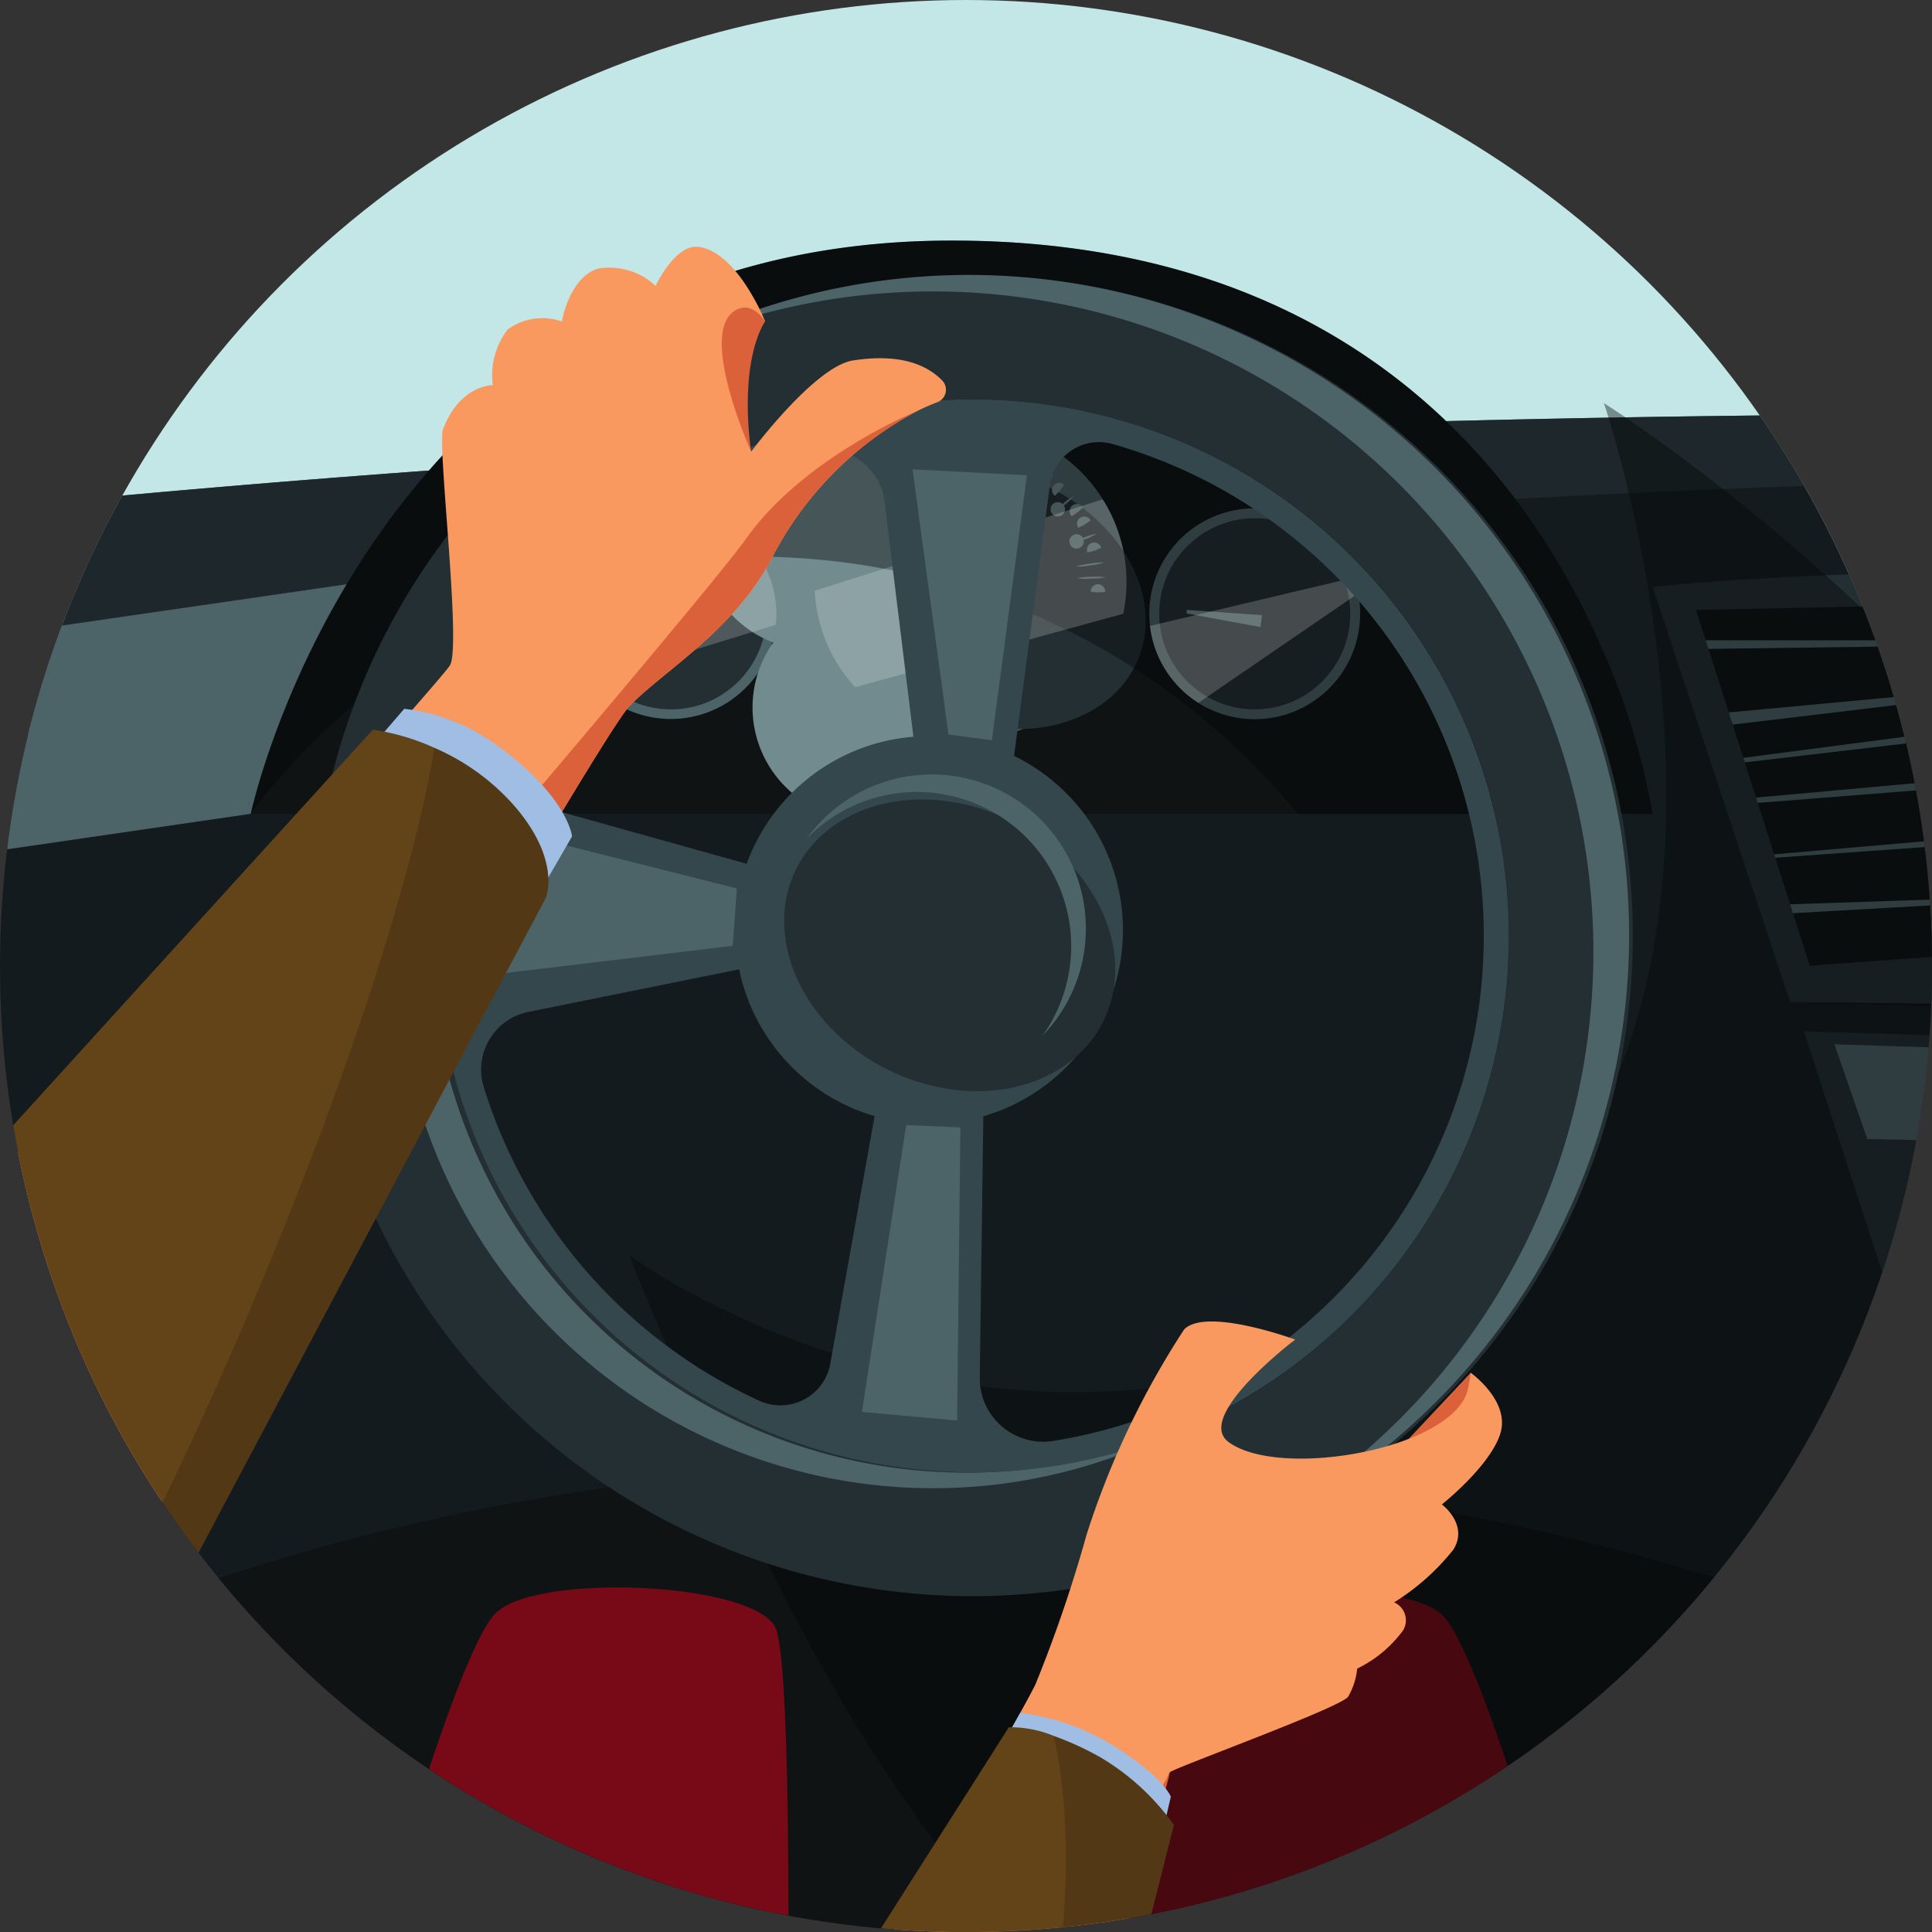 <svg xmlns="http://www.w3.org/2000/svg" xmlns:xlink="http://www.w3.org/1999/xlink" width="85.25" height="85.254" viewBox="0 0 85.25 85.254">
  <rect x="0" y="0" width="85.25" height="85.254" fill="#333333" stroke="none"/>
  <defs>
    <clipPath id="clip-path">
      <ellipse id="Ellipse_49" data-name="Ellipse 49" cx="42.625" cy="42.627" rx="42.625" ry="42.627" fill="none"/>
    </clipPath>
  </defs>
  <g id="Group_16786" data-name="Group 16786" transform="translate(-1451.319 -1847.511)">
    <g id="Group_16785" data-name="Group 16785" transform="translate(1451.319 1847.511)" clip-path="url(#clip-path)">
      <rect id="Rectangle_1450" data-name="Rectangle 1450" width="93.137" height="40.202" transform="translate(-3.066 -7.769)" fill="#c3e6e6"/>
      <g id="Group_16784" data-name="Group 16784" transform="translate(-14.57 10.615)">
        <path id="Path_28087" data-name="Path 28087" d="M1632.172,1872.926v64.521H1447.642v-67.085s38.779-4.573,92.265-4.573a618.964,618.964,0,0,1,62.874,3.131c18.116,1.86,28.764,3.885,29.363,4A.139.139,0,0,0,1632.172,1872.926Z" transform="translate(-1437.449 -1858.126)" fill="#141b1e"/>
        <path id="Path_28088" data-name="Path 28088" d="M1632.172,1872.926v1.582s-19.837-3.334-67.354-5.542-117.177,7.178-117.177,7.178v-5.782s38.779-4.573,92.265-4.573a618.964,618.964,0,0,1,62.874,3.131c17.978,2.075,28.769,3.9,29.363,4A.139.139,0,0,0,1632.172,1872.926Z" transform="translate(-1437.449 -1858.126)" fill="#232f33" opacity="0.67"/>
        <path id="Path_28089" data-name="Path 28089" d="M1447.642,1885.671l15.446-2.251,4.235-10.13-19.681,2.854Z" transform="translate(-1437.449 -1858.126)" fill="#4c6368"/>
        <g id="Group_16774" data-name="Group 16774" transform="translate(25.638)">
          <path id="Path_28090" data-name="Path 28090" d="M1522.469,1883.422h-61.854a.014.014,0,0,1,0-.009c.116-.542,5.658-25.287,30.927-25.287q2.063,0,3.973.186c14.931,1.441,21.728,10.927,24.726,17.815a30.966,30.966,0,0,1,2.216,7.245l0,.033Z" transform="translate(-1460.615 -1858.126)" fill="#0f1314"/>
          <g id="Group_16773" data-name="Group 16773" transform="translate(13.883 7.625)">
            <path id="Path_28091" data-name="Path 28091" d="M1495.274,1873.195a6.777,6.777,0,0,1-.145,1.4,6.884,6.884,0,0,1-13.614-1.015c-.008-.128-.012-.257-.012-.385a6.886,6.886,0,1,1,13.772,0Z" transform="translate(-1470.518 -1865.752)" fill="#4c6368"/>
            <path id="Path_28459" data-name="Path 28459" d="M5.763.5c3.183.277,6.03,3.573,6.36,7.363S10.14,14.5,6.957,14.225.927,10.651.6,6.862,2.58.224,5.763.5Z" transform="translate(9.012 7.441) rotate(-45)" fill="#232f33"/>
            <path id="Path_28092" data-name="Path 28092" d="M1481.583,1874.595a4.658,4.658,0,0,1-9.162,1.172,4.756,4.756,0,0,1-.145-1.172,4.652,4.652,0,0,1,8.64-2.394h0A4.658,4.658,0,0,1,1481.583,1874.595Z" transform="translate(-1472.276 -1865.752)" fill="#4c6368"/>
            <ellipse id="Ellipse_45" data-name="Ellipse 45" cx="4.216" cy="4.216" rx="4.216" ry="4.216" transform="translate(0.438 4.629)" fill="#232f33"/>
            <path id="Path_28093" data-name="Path 28093" d="M1503.217,1874.595a4.653,4.653,0,0,1-7.14,3.931c-.071-.045-.141-.1-.211-.141a4.7,4.7,0,0,1-1.516-1.823,4.639,4.639,0,0,1-.406-1.433,4.557,4.557,0,0,1-.03-.534,4.651,4.651,0,0,1,9.021-1.595,4.27,4.27,0,0,1,.187.659l.008.033A4.635,4.635,0,0,1,1503.217,1874.595Z" transform="translate(-1468.152 -1865.752)" fill="#4c6368"/>
            <ellipse id="Ellipse_46" data-name="Ellipse 46" cx="4.216" cy="4.216" rx="4.216" ry="4.216" transform="translate(26.198 4.629)" fill="#232f33"/>
            <path id="Path_28094" data-name="Path 28094" d="M1487.626,1873.831l-3.132-4.945.207-.181,3.688,4.582Z" transform="translate(-1469.948 -1865.752)" fill="#718b8f"/>
            <path id="Path_28095" data-name="Path 28095" d="M1475.794,1875.422l.773-3.22.155.013-.407,3.3Z" transform="translate(-1471.605 -1865.752)" fill="#718b8f"/>
            <path id="Path_28096" data-name="Path 28096" d="M1498.557,1875.181l-3.256-.6,0-.156,3.32.231Z" transform="translate(-1467.888 -1865.752)" fill="#718b8f"/>
            <path id="Path_28097" data-name="Path 28097" d="M1487.334,1867.867a.317.317,0,1,1-.041-.631A2.468,2.468,0,0,1,1487.334,1867.867Z" transform="translate(-1469.422 -1865.752)" fill="#718b8f"/>
            <path id="Path_28098" data-name="Path 28098" d="M1486.836,1867.9a2.471,2.471,0,0,1,.03.633,4.939,4.939,0,0,1-.142-1.255A2.455,2.455,0,0,1,1486.836,1867.9Z" transform="translate(-1469.525 -1865.752)" fill="#718b8f"/>
            <path id="Path_28099" data-name="Path 28099" d="M1486.347,1867.993a2.488,2.488,0,0,1,.1.625,4.915,4.915,0,1,1-.1-.625Z" transform="translate(-1469.63 -1865.752)" fill="#718b8f"/>
            <path id="Path_28100" data-name="Path 28100" d="M1485.871,1868.157a.317.317,0,1,1-.249-.582A2.473,2.473,0,0,1,1485.871,1868.157Z" transform="translate(-1469.733 -1865.752)" fill="#718b8f"/>
            <path id="Path_28101" data-name="Path 28101" d="M1485.413,1868.385a.317.317,0,1,1-.074.036.317.317,0,1,1,.074-.036Z" transform="translate(-1469.833 -1865.752)" fill="#718b8f"/>
            <path id="Path_28102" data-name="Path 28102" d="M1484.979,1868.674a2.46,2.46,0,0,1,.3.555,4.9,4.9,0,1,1-.3-.555Z" transform="translate(-1469.926 -1865.752)" fill="#718b8f"/>
            <path id="Path_28103" data-name="Path 28103" d="M1484.575,1869.021a.317.317,0,1,1-.428-.466A2.483,2.483,0,0,1,1484.575,1869.021Z" transform="translate(-1470.014 -1865.752)" fill="#718b8f"/>
            <path id="Path_28104" data-name="Path 28104" d="M1484.2,1869.421a.317.317,0,1,1-.478-.415A2.474,2.474,0,0,1,1484.2,1869.421Z" transform="translate(-1470.094 -1865.752)" fill="#718b8f"/>
            <path id="Path_28105" data-name="Path 28105" d="M1483.875,1869.87a.317.317,0,1,1-.051.064.317.317,0,1,1,.051-.064Z" transform="translate(-1470.165 -1865.752)" fill="#718b8f"/>
            <path id="Path_28106" data-name="Path 28106" d="M1483.588,1870.361a.317.317,0,1,1-.043.069,2.51,2.51,0,0,1-.517-.366A2.451,2.451,0,0,1,1483.588,1870.361Z" transform="translate(-1470.227 -1865.752)" fill="#718b8f"/>
            <path id="Path_28107" data-name="Path 28107" d="M1483.349,1870.888a2.462,2.462,0,0,1,.554.306,4.892,4.892,0,0,1-1.143-.538A2.444,2.444,0,0,1,1483.349,1870.888Z" transform="translate(-1470.278 -1865.752)" fill="#718b8f"/>
            <path id="Path_28108" data-name="Path 28108" d="M1483.159,1871.444a.317.317,0,1,1-.026.078,2.466,2.466,0,0,1-.585-.242A2.507,2.507,0,0,1,1483.159,1871.444Z" transform="translate(-1470.318 -1865.752)" fill="#718b8f"/>
            <path id="Path_28109" data-name="Path 28109" d="M1483.023,1872.023a2.512,2.512,0,0,1,.608.174,2.457,2.457,0,0,1-.626-.094.317.317,0,1,1,.017-.08Z" transform="translate(-1470.347 -1865.752)" fill="#718b8f"/>
            <path id="Path_28110" data-name="Path 28110" d="M1482.941,1872.617a2.492,2.492,0,0,1,.624.1,2.459,2.459,0,0,1-.632-.023,2.505,2.505,0,0,1-.625-.1A2.456,2.456,0,0,1,1482.941,1872.617Z" transform="translate(-1470.364 -1865.752)" fill="#718b8f"/>
            <path id="Path_28111" data-name="Path 28111" d="M1482.915,1873.218a.317.317,0,1,1-.631.049A2.5,2.5,0,0,1,1482.915,1873.218Z" transform="translate(-1470.369 -1865.752)" fill="#718b8f"/>
            <path id="Path_28112" data-name="Path 28112" d="M1482.944,1873.819a2.5,2.5,0,0,1,.632-.039,4.948,4.948,0,1,1-.632.039Z" transform="translate(-1470.361 -1865.752)" fill="#718b8f"/>
            <path id="Path_28113" data-name="Path 28113" d="M1487.83,1867.9a.317.317,0,1,1-.081-.009,2.511,2.511,0,0,1,.11-.623A2.472,2.472,0,0,1,1487.83,1867.9Z" transform="translate(-1469.335 -1865.752)" fill="#718b8f"/>
            <path id="Path_28114" data-name="Path 28114" d="M1488.323,1868a.317.317,0,1,1-.08-.017,2.491,2.491,0,0,1,.177-.608A2.465,2.465,0,0,1,1488.323,1868Z" transform="translate(-1469.253 -1865.752)" fill="#718b8f"/>
            <path id="Path_28115" data-name="Path 28115" d="M1488.8,1868.165a2.466,2.466,0,0,1-.242.584,4.937,4.937,0,0,1,.408-1.2A2.448,2.448,0,0,1,1488.8,1868.165Z" transform="translate(-1469.173 -1865.752)" fill="#718b8f"/>
            <path id="Path_28116" data-name="Path 28116" d="M1489.266,1868.388a2.44,2.44,0,0,1-.305.554,2.49,2.49,0,0,1,.232-.589,2.449,2.449,0,0,1,.305-.555A2.491,2.491,0,0,1,1489.266,1868.388Z" transform="translate(-1469.097 -1865.752)" fill="#718b8f"/>
            <path id="Path_28117" data-name="Path 28117" d="M1489.706,1868.668a.317.317,0,1,1,.294-.56A2.468,2.468,0,0,1,1489.706,1868.668Z" transform="translate(-1469.024 -1865.752)" fill="#718b8f"/>
            <path id="Path_28118" data-name="Path 28118" d="M1490.116,1869a.317.317,0,1,1,.354-.525A2.475,2.475,0,0,1,1490.116,1869Z" transform="translate(-1468.956 -1865.752)" fill="#718b8f"/>
            <path id="Path_28119" data-name="Path 28119" d="M1490.492,1869.387a.317.317,0,1,1,.409-.483A2.5,2.5,0,0,1,1490.492,1869.387Z" transform="translate(-1468.894 -1865.752)" fill="#718b8f"/>
            <path id="Path_28120" data-name="Path 28120" d="M1490.83,1869.818a.317.317,0,1,1-.052-.063,2.5,2.5,0,0,1,.512-.372A2.463,2.463,0,0,1,1490.83,1869.818Z" transform="translate(-1468.838 -1865.752)" fill="#718b8f"/>
            <path id="Path_28121" data-name="Path 28121" d="M1491.125,1870.289a.317.317,0,1,1,.5-.383A2.47,2.47,0,0,1,1491.125,1870.289Z" transform="translate(-1468.789 -1865.752)" fill="#718b8f"/>
            <path id="Path_28122" data-name="Path 28122" d="M1491.375,1870.8a.317.317,0,1,1,.543-.325A2.478,2.478,0,0,1,1491.375,1870.8Z" transform="translate(-1468.747 -1865.752)" fill="#718b8f"/>
            <path id="Path_28123" data-name="Path 28123" d="M1491.575,1871.33a.317.317,0,1,1-.029-.077,2.52,2.52,0,0,1,.6-.187A2.473,2.473,0,0,1,1491.575,1871.33Z" transform="translate(-1468.713 -1865.752)" fill="#718b8f"/>
            <path id="Path_28124" data-name="Path 28124" d="M1491.724,1871.887a.317.317,0,1,1,.6-.2A2.474,2.474,0,0,1,1491.724,1871.887Z" transform="translate(-1468.688 -1865.752)" fill="#718b8f"/>
            <path id="Path_28125" data-name="Path 28125" d="M1491.819,1872.46a2.461,2.461,0,0,1-.631.051,4.937,4.937,0,0,1,1.25-.183A2.457,2.457,0,0,1,1491.819,1872.46Z" transform="translate(-1468.672 -1865.752)" fill="#718b8f"/>
            <path id="Path_28126" data-name="Path 28126" d="M1491.86,1873.042a2.469,2.469,0,0,1-.633-.018,4.888,4.888,0,0,1,1.262-.045A2.466,2.466,0,0,1,1491.86,1873.042Z" transform="translate(-1468.664 -1865.752)" fill="#718b8f"/>
            <path id="Path_28127" data-name="Path 28127" d="M1491.846,1873.625a.317.317,0,1,1,.633.006A2.475,2.475,0,0,1,1491.846,1873.625Z" transform="translate(-1468.666 -1865.752)" fill="#718b8f"/>
            <ellipse id="Ellipse_47" data-name="Ellipse 47" cx="0.155" cy="0.155" rx="0.155" ry="0.155" transform="translate(17.716 7.286)" fill="#4c6368"/>
          </g>
          <path id="Path_28128" data-name="Path 28128" d="M1522.468,1883.422H1506.8A30.963,30.963,0,0,0,1484.1,1872.1c-14.989-.824-23.235,10.96-23.484,11.316.116-.542,5.658-25.287,30.927-25.287q2.063,0,3.972.186c14.931,1.441,21.728,10.927,24.726,17.815a30.966,30.966,0,0,1,2.216,7.245l0,.033Z" transform="translate(-1460.614 -1858.126)" fill="#040505" opacity="0.4"/>
          <path id="Path_28129" data-name="Path 28129" d="M1495.271,1873.195a6.777,6.777,0,0,1-.145,1.4l-11.829,3.239a6.842,6.842,0,0,1-1.785-4.254l12.691-4.03.1.12A6.836,6.836,0,0,1,1495.271,1873.195Z" transform="translate(-1456.632 -1858.126)" fill="#fff" opacity="0.2"/>
          <path id="Path_28130" data-name="Path 28130" d="M1481.559,1874.595a4.671,4.671,0,0,1-.025.485l-8.18,2.518a4.7,4.7,0,0,1-.957-1.83l0-.021,8.49-3.546h0A4.658,4.658,0,0,1,1481.559,1874.595Z" transform="translate(-1458.369 -1858.126)" fill="#fff" opacity="0.2"/>
          <path id="Path_28131" data-name="Path 28131" d="M1503.126,1873.692l-7.054,4.834c-.071-.045-.141-.1-.211-.141a4.7,4.7,0,0,1-1.516-1.823,4.636,4.636,0,0,1-.406-1.433l8.992-2.129.187.659Z" transform="translate(-1454.264 -1858.126)" fill="#fff" opacity="0.2"/>
        </g>
        <path id="Path_28132" data-name="Path 28132" d="M1455.29,1937.446l-2.14-17.341s17.435-8.846,43.07-7.948c24.118.845,39.317,8.272,39.317,8.272l-2.38,17.017Z" transform="translate(-1436.399 -1858.126)" fill="#0f1314"/>
        <g id="Group_16775" data-name="Group 16775" transform="translate(87.492 14.55)">
          <path id="Path_28133" data-name="Path 28133" d="M1518.637,1891.728l-6.068-18.318s9.62-1.138,29.19-.58c16.838.48,29.726,2,29.726,2l-5.928,17.452Z" transform="translate(-1512.568 -1872.676)" fill="#232f33"/>
          <path id="Path_28134" data-name="Path 28134" d="M1529.123,1889.244l-2.177-14.974,23.883.528-2.121,14.8Z" transform="translate(-1509.828 -1872.676)" fill="#141b1e"/>
          <path id="Path_28135" data-name="Path 28135" d="M1529.7,1888.705l-2.017-13.872,22.125.49-1.965,13.708Z" transform="translate(-1509.688 -1872.676)" fill="#232f33"/>
          <path id="Path_28136" data-name="Path 28136" d="M1530.2,1888.238l-1.878-12.915,20.6.456-1.83,12.763Z" transform="translate(-1509.566 -1872.676)" fill="#4c6368"/>
          <path id="Path_28137" data-name="Path 28137" d="M1526.946,1874.269l.484,3.328s8.7-.835,14.168.928c7.012,2.26,7.813,6.171,7.813,6.171l1.419-9.9Z" transform="translate(-1509.828 -1872.676)" fill="#040505" opacity="0.4"/>
          <path id="Path_28138" data-name="Path 28138" d="M1517.666,1891.728l47.825,1.3,5.023-18.19-5.928,17.452Z" transform="translate(-1511.597 -1872.676)" fill="#0f1314"/>
          <path id="Path_28139" data-name="Path 28139" d="M1514.176,1874.424l5.022,15.7,11.442-.828-2.019-15.17Z" transform="translate(-1512.262 -1872.676)" fill="#0f1314"/>
          <path id="Path_28140" data-name="Path 28140" d="M1547.685,1874.8l15.635.96-5.384,14.74-12.309-1.156Z" transform="translate(-1506.269 -1872.676)" fill="#0f1314"/>
          <path id="Path_28141" data-name="Path 28141" d="M1547.245,1875.8l15.275,1.337-.231.633-15.094-1.622Z" transform="translate(-1505.97 -1872.676)" fill="#4c6368"/>
          <path id="Path_28142" data-name="Path 28142" d="M1546.952,1878.285l14.708,1.367-.052.144-14.716-1.078Z" transform="translate(-1506.028 -1872.676)" fill="#4c6368"/>
          <path id="Path_28143" data-name="Path 28143" d="M1546.683,1880.5l14.128,1.6-.168.459-13.986-1.872Z" transform="translate(-1506.073 -1872.676)" fill="#4c6368"/>
          <path id="Path_28144" data-name="Path 28144" d="M1546.405,1882.907l13.646,1.442-.1.262-13.628-1.149Z" transform="translate(-1506.135 -1872.676)" fill="#4c6368"/>
          <path id="Path_28145" data-name="Path 28145" d="M1546.091,1885.511l13.239.96-.077.21-13.212-.818Z" transform="translate(-1506.19 -1872.676)" fill="#4c6368"/>
          <path id="Path_28146" data-name="Path 28146" d="M1558.307,1889.4l-12.482-1.682-.023.164,12.369,1.891Z" transform="translate(-1506.235 -1872.676)" fill="#4c6368"/>
          <path id="Path_28147" data-name="Path 28147" d="M1528.77,1875.763h-14.235l.122.381,14.138-.191Z" transform="translate(-1512.194 -1872.676)" fill="#4c6368"/>
          <path id="Path_28148" data-name="Path 28148" d="M1528.864,1877.694l-13.473,1.253.172.536,13.328-1.591Z" transform="translate(-1512.031 -1872.676)" fill="#4c6368"/>
          <path id="Path_28149" data-name="Path 28149" d="M1528.968,1879.246l-13.038,1.705.066.2,13.024-1.529Z" transform="translate(-1511.928 -1872.676)" fill="#4c6368"/>
          <path id="Path_28150" data-name="Path 28150" d="M1529.184,1881.547l-12.784,1.158.075.234,12.76-1.007Z" transform="translate(-1511.838 -1872.676)" fill="#4c6368"/>
          <path id="Path_28151" data-name="Path 28151" d="M1529.4,1884.137l-12.327,1.072.048.149,12.325-.877Z" transform="translate(-1511.71 -1872.676)" fill="#4c6368"/>
          <path id="Path_28152" data-name="Path 28152" d="M1517.666,1887.413l12-.4.016.119-11.9.674Z" transform="translate(-1511.597 -1872.676)" fill="#4c6368"/>
          <path id="Path_28153" data-name="Path 28153" d="M1529.166,1886.1l-.661-4.549,17.525-6.336,3.624.111-.424,2.962Z" transform="translate(-1509.532 -1872.676)" fill="#fff" opacity="0.2"/>
        </g>
        <g id="Group_16780" data-name="Group 16780" transform="translate(94.169 34.896)">
          <path id="Path_28154" data-name="Path 28154" d="M1529.135,1937.446l-5.06-27.258h15.938c10.406,0,16.289.229,16.289.229l-4.926,27.029Z" transform="translate(-1517.052 -1893.023)" fill="#232f33"/>
          <g id="Group_16779" data-name="Group 16779">
            <path id="Path_28155" data-name="Path 28155" d="M1518.177,1893.023l3.433,10.563s4.04,4,18.949,4,18.881-2.812,18.881-2.812l4.4-10.411Z" transform="translate(-1518.177 -1893.023)" fill="#232f33"/>
            <path id="Path_28156" data-name="Path 28156" d="M1520.756,1897.773l-1.449-4.18,43.23,1.368-1.553,3.654Z" transform="translate(-1517.961 -1893.023)" fill="#4c6368"/>
            <path id="Path_28157" data-name="Path 28157" d="M1530.278,1904.036c-.659,1.349-2.724,1.695-4.612.772s-2.885-2.764-2.226-4.113,2.724-1.694,4.612-.772S1530.937,1902.687,1530.278,1904.036Z" transform="translate(-1517.212 -1893.023)" fill="#040505" opacity="0.4"/>
            <g id="Group_16776" data-name="Group 16776" transform="translate(5.921 5.945)">
              <path id="Path_28158" data-name="Path 28158" d="M1528.427,1901.606a2.639,2.639,0,1,1-2.639-2.638A2.639,2.639,0,0,1,1528.427,1901.606Z" transform="translate(-1523.15 -1898.967)" fill="#0f1314"/>
              <path id="Path_28159" data-name="Path 28159" d="M1526.868,1901.606a1.294,1.294,0,1,1-1.295-1.294A1.294,1.294,0,0,1,1526.868,1901.606Z" transform="translate(-1522.935 -1898.967)" fill="#232f33"/>
            </g>
            <path id="Path_28160" data-name="Path 28160" d="M1536.743,1904.036c-.659,1.349-2.724,1.695-4.612.772s-2.885-2.764-2.226-4.113,2.723-1.694,4.612-.772S1537.4,1902.687,1536.743,1904.036Z" transform="translate(-1515.98 -1893.023)" fill="#040505" opacity="0.4"/>
            <g id="Group_16777" data-name="Group 16777" transform="translate(13.618 5.945)">
              <path id="Path_28161" data-name="Path 28161" d="M1534.892,1901.606a2.639,2.639,0,1,1-2.639-2.638A2.639,2.639,0,0,1,1534.892,1901.606Z" transform="translate(-1529.615 -1898.967)" fill="#0f1314"/>
              <path id="Path_28162" data-name="Path 28162" d="M1533.333,1901.606a1.294,1.294,0,1,1-1.295-1.294A1.294,1.294,0,0,1,1533.333,1901.606Z" transform="translate(-1529.4 -1898.967)" fill="#232f33"/>
            </g>
            <path id="Path_28163" data-name="Path 28163" d="M1556.133,1904.036c-.659,1.349-2.724,1.695-4.612.772s-2.885-2.764-2.226-4.113,2.724-1.694,4.612-.772S1556.792,1902.687,1556.133,1904.036Z" transform="translate(-1512.285 -1893.023)" fill="#040505" opacity="0.4"/>
            <g id="Group_16778" data-name="Group 16778" transform="translate(36.703 5.945)">
              <path id="Path_28164" data-name="Path 28164" d="M1554.282,1901.606a2.638,2.638,0,1,1-2.639-2.638A2.639,2.639,0,0,1,1554.282,1901.606Z" transform="translate(-1549.005 -1898.967)" fill="#0f1314"/>
              <path id="Path_28165" data-name="Path 28165" d="M1552.722,1901.606a1.294,1.294,0,1,1-1.295-1.294A1.294,1.294,0,0,1,1552.722,1901.606Z" transform="translate(-1548.79 -1898.967)" fill="#232f33"/>
            </g>
          </g>
          <path id="Path_28166" data-name="Path 28166" d="M1531.212,1937.446l-2.924-22.34h21.493l-2.779,22.34Z" transform="translate(-1516.25 -1893.023)" fill="#0f1314"/>
          <path id="Path_28167" data-name="Path 28167" d="M1530.7,1923.1l-1.085-7.042,18.481.363-1.036,6.679Z" transform="translate(-1515.997 -1893.023)" fill="#4c6368"/>
          <path id="Path_28168" data-name="Path 28168" d="M1548.1,1937.446l3.838-27.029-4.926,27.029Z" transform="translate(-1512.682 -1893.023)" fill="#0f1314"/>
        </g>
        <path id="Path_28169" data-name="Path 28169" d="M1493.967,1937.553s-.206-15.959.511-18.027,10.36-2.536,12.326-.784,6.529,18.812,6.529,18.812Z" transform="translate(-1428.626 -1858.126)" fill="#770a16"/>
        <path id="Path_28170" data-name="Path 28170" d="M1483.619,1937.446s.205-15.959-.512-18.027-10.359-2.536-12.326-.784-6.529,18.812-6.529,18.812Z" transform="translate(-1434.283 -1858.126)" fill="#770a16"/>
        <path id="Path_28171" data-name="Path 28171" d="M1517.648,1865.3s22.49,14.028,31.283,37.6c7.195,19.29,7.195,34.547,7.195,34.547h-60.314s-4.936-4.073-10.452-12.677c-5.467-8.526-10.723-21.87-10.723-21.87s14.958,11.036,32.7,3.274C1528.423,1896.949,1517.648,1865.3,1517.648,1865.3Z" transform="translate(-1432.305 -1858.126)" fill="#040505" opacity="0.4"/>
        <g id="Group_16783" data-name="Group 16783" transform="translate(0 0.27)">
          <path id="Path_28172" data-name="Path 28172" d="M1506.265,1908.085l-2.741,2.922a6.4,6.4,0,0,0,2.292-1.118A2.253,2.253,0,0,0,1506.265,1908.085Z" transform="translate(-1426.8 -1858.396)" fill="#db613b"/>
          <g id="Group_16782" data-name="Group 16782" transform="translate(28.347 1.27)">
            <path id="Path_28173" data-name="Path 28173" d="M1520.911,1892.627a29.135,29.135,0,1,0-32.7,25.064A29.136,29.136,0,0,0,1520.911,1892.627Zm-52.351-6.926a23.672,23.672,0,1,1,20.363,26.574A23.672,23.672,0,0,1,1468.561,1885.7Z" transform="translate(-1462.89 -1859.666)" fill="#232f33"/>
            <g id="Group_16781" data-name="Group 16781" transform="translate(3.722 0)">
              <path id="Path_28174" data-name="Path 28174" d="M1466.224,1886.407a23.67,23.67,0,0,0,34.2,24.2,23.671,23.671,0,0,1-19.958-42.9A23.658,23.658,0,0,0,1466.224,1886.407Z" transform="translate(-1466.016 -1859.667)" fill="#4c6368"/>
              <path id="Path_28175" data-name="Path 28175" d="M1491.57,1860.626a29.138,29.138,0,0,1,9.232,54.935,29.137,29.137,0,1,0-24.592-52.8A28.994,28.994,0,0,1,1491.57,1860.626Z" transform="translate(-1464.074 -1859.667)" fill="#4c6368"/>
            </g>
            <path id="Path_28176" data-name="Path 28176" d="M1514.5,1892.677a23.673,23.673,0,1,0-25.689,19.687A23.674,23.674,0,0,0,1514.5,1892.677Zm-.981-.912a22.574,22.574,0,0,1-18.842,19.333,2.8,2.8,0,0,1-3.205-2.828l.158-11.5h-.009a8.555,8.555,0,0,0,1.35-15.912l.016,0,1.58-11.945a2.185,2.185,0,0,1,2.766-1.81A22.568,22.568,0,0,1,1513.518,1891.765Zm-29.749-24.287a2.641,2.641,0,0,1,3.5,2.159l1.274,10.381h.008a8.566,8.566,0,0,0-7.368,5.618v-.011l-9.079-2.536a2.486,2.486,0,0,1-1.613-3.39A22.617,22.617,0,0,1,1483.769,1867.478Zm-12.21,24.683,9.295-1.877a8.558,8.558,0,0,0,5.978,6.475l-1.954,10.917a2.239,2.239,0,0,1-3.129,1.647,22.622,22.622,0,0,1-12.168-13.854A2.6,2.6,0,0,1,1471.559,1892.161Z" transform="translate(-1462.017 -1859.666)" fill="#34474d"/>
            <path id="Path_28460" data-name="Path 28460" d="M6.413.523C9.954.813,13.1,4.3,13.449,8.323S11.2,15.365,7.659,15.076.968,11.295.623,7.276,2.871.234,6.413.523Z" transform="translate(17.815 27.558) rotate(-36.971)" fill="#232f33"/>
            <path id="Path_28177" data-name="Path 28177" d="M1486.971,1882.516a6.805,6.805,0,0,1,4.648,10.7,6.8,6.8,0,1,0-10.4-8.708A6.789,6.789,0,0,1,1486.971,1882.516Z" transform="translate(-1459.397 -1859.666)" fill="#4c6368"/>
            <path id="Path_28178" data-name="Path 28178" d="M1487.607,1897.26l-.144,12.933-4.2-.381,1.953-12.659Z" transform="translate(-1459.007 -1859.666)" fill="#4c6368"/>
            <path id="Path_28179" data-name="Path 28179" d="M1488.64,1880.174l1.547-11.691-5.048-.262,1.586,11.7Z" transform="translate(-1458.65 -1859.666)" fill="#4c6368"/>
            <path id="Path_28180" data-name="Path 28180" d="M1480.45,1886.714l-.184,2.532-11.2,1.339.465-6.624Z" transform="translate(-1461.712 -1859.666)" fill="#4c6368"/>
          </g>
          <path id="Path_28181" data-name="Path 28181" d="M1491.5,1921.834a60.866,60.866,0,0,0,2.254-6.6,37.254,37.254,0,0,1,4.306-9.06c.972-1,4.9.446,4.9.446s-4.473,3.386-2.938,4.521c2.211,1.635,9.655.365,10.516-2.177a5.606,5.606,0,0,0,.165-.881s1.758,1.245,1.309,2.685-2.579,3.127-2.579,3.127,1.189.88.514,1.985a10.232,10.232,0,0,1-2.623,2.336.861.861,0,0,1,.393,1.242,5.451,5.451,0,0,1-2.02,1.68,3.1,3.1,0,0,1-.4,1.24c-.326.476-7.476,3.066-7.859,3.327s-5.864,21.744-5.864,21.744l-11.357-6.328S1490.112,1924.647,1491.5,1921.834Z" transform="translate(-1431.24 -1858.396)" fill="#fa995f"/>
          <path id="Path_28182" data-name="Path 28182" d="M1494.839,1865.264c-.228.086-.5.2-.806.348a.051.051,0,0,0-.014.007,15.152,15.152,0,0,0-6.517,6.61c-1.723,3.161-4.6,4.786-6.224,6.423s-25.956,44.319-25.956,44.319l-15.4-8.582s32.923-36.621,33.427-37.525-.567-9.723-.31-10.405c.745-1.975,2.2-1.956,2.2-1.956a3.284,3.284,0,0,1,.658-2.458,2.6,2.6,0,0,1,2.388-.349s.309-1.906,1.574-2.329a2.98,2.98,0,0,1,2.559.757s.87-1.867,1.911-1.719c1.713.244,2.92,3.277,2.92,3.277a6.362,6.362,0,0,0-.608,5.754s2.8-3.761,4.491-4.02c2.273-.35,3.366.308,3.939.888A.59.59,0,0,1,1494.839,1865.264Z" transform="translate(-1438.921 -1858.396)" fill="#fa995f"/>
          <path id="Path_28183" data-name="Path 28183" d="M1479.972,1861.683s-.577-.977-1.361-.442c-1.566,1.069.756,6.2.756,6.2S1478.762,1863.789,1479.972,1861.683Z" transform="translate(-1431.651 -1858.396)" fill="#db613b"/>
          <path id="Path_28184" data-name="Path 28184" d="M1492.943,1865.619a15.152,15.152,0,0,0-6.517,6.61c-1.723,3.161-4.6,4.786-6.224,6.423s-25.956,44.319-25.956,44.319l-8.68-4.836s37.171-43.182,39.757-46.838C1487.827,1867.756,1492.644,1865.741,1492.943,1865.619Z" transform="translate(-1437.844 -1858.396)" fill="#db613b"/>
          <path id="Path_28185" data-name="Path 28185" d="M1496.9,1925.707a71.815,71.815,0,0,1-7.183,10.7,37.285,37.285,0,0,1-6.646,6.61l7.965,4.438Z" transform="translate(-1430.697 -1858.396)" fill="#db613b"/>
          <path id="Path_28186" data-name="Path 28186" d="M1465.567,1879.8l.874-1.013a8.6,8.6,0,0,1,4.1,1.62c3.124,2.259,3.305,4.008,3.305,4.008l-1.05,1.817Z" transform="translate(-1434.033 -1858.396)" fill="#a0bde3"/>
          <path id="Path_28187" data-name="Path 28187" d="M1457.986,1924.366l-18.906-10.533,31.021-34.125a10.079,10.079,0,0,1,2.712.8l0,0a10,10,0,0,1,3.377,2.389c2.276,2.5,1.546,4.228,1.546,4.228Z" transform="translate(-1439.08 -1858.396)" fill="#634318"/>
          <path id="Path_28188" data-name="Path 28188" d="M1453.112,1923.14s4.749-7.392,10.445-21.591,6.582-21.041,6.582-21.041l0,0a10,10,0,0,1,3.377,2.389c2.276,2.5,1.546,4.228,1.546,4.228l-19.754,37.239Z" transform="translate(-1436.406 -1858.396)" fill="#160c0f" opacity="0.2"/>
          <path id="Path_28189" data-name="Path 28189" d="M1488.82,1923.753l.372-.664a10.352,10.352,0,0,1,4.243,1.534c2.11,1.354,2.4,2.166,2.4,2.166l-.189.818Z" transform="translate(-1429.602 -1858.396)" fill="#a0bde3"/>
          <path id="Path_28190" data-name="Path 28190" d="M1492.682,1948l-13.054-7.273,10.811-17a4.986,4.986,0,0,1,1.974.379,13.232,13.232,0,0,1,2.066.947,10.573,10.573,0,0,1,3.241,2.982Z" transform="translate(-1431.354 -1858.396)" fill="#634318"/>
          <path id="Path_28191" data-name="Path 28191" d="M1491.026,1948l-2.707-1.508a96.7,96.7,0,0,0,2.2-9.521c1.613-7.873.234-12.862.234-12.862a13.232,13.232,0,0,1,2.066.947,10.573,10.573,0,0,1,3.241,2.982Z" transform="translate(-1429.697 -1858.396)" fill="#160c0f" opacity="0.2"/>
        </g>
      </g>
    </g>
  </g>
</svg>

